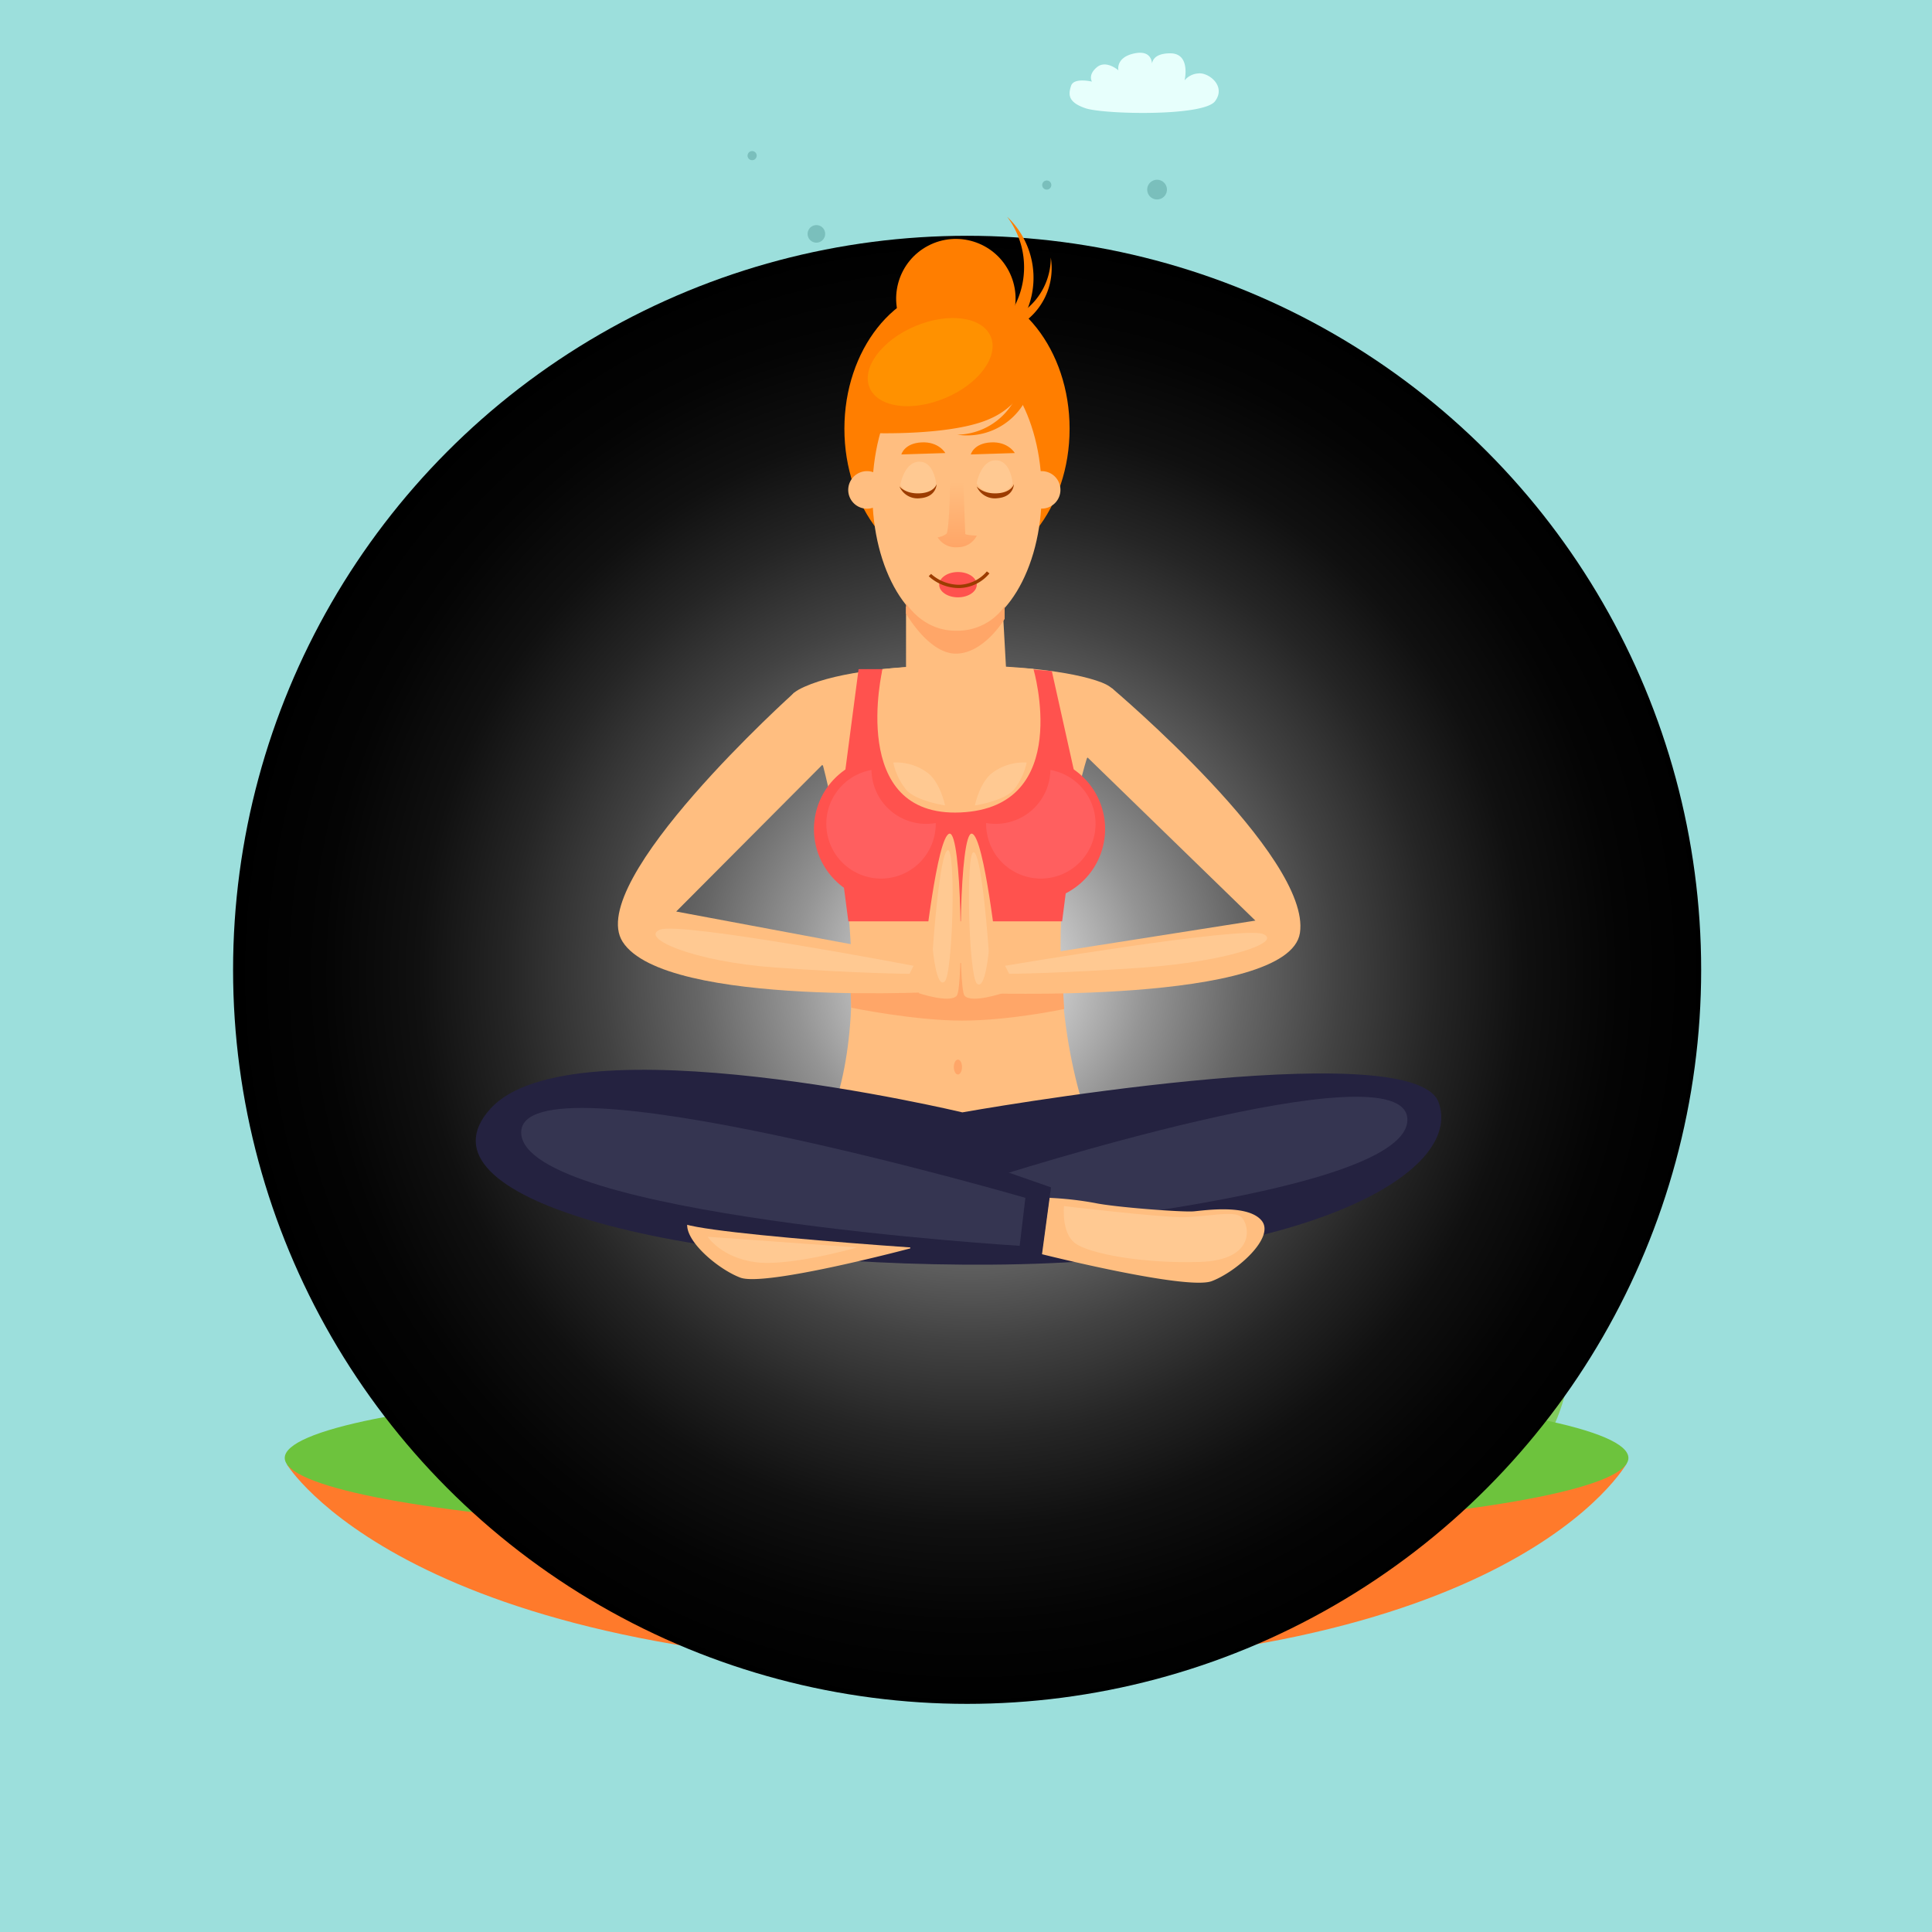 <svg xmlns="http://www.w3.org/2000/svg" xmlns:xlink="http://www.w3.org/1999/xlink" viewBox="0 0 500 500"><defs><style>.cls-1{isolation:isolate;}.cls-2{fill:#9cdfdc;}.cls-3{fill:#5db333;}.cls-4{fill:#83cc5e;}.cls-5{fill:#e7fffc;}.cls-6{fill:#ff7a2b;}.cls-7{fill:#6dc33d;}.cls-8{fill:#419f2a;}.cls-9{fill:#7abfbc;}.cls-10{mix-blend-mode:screen;fill:url(#radial-gradient);}.cls-11{fill:#ff7e00;}.cls-12{fill:#ffbe80;}.cls-13{fill:#242240;}.cls-14{fill:#353551;}.cls-15{fill:#ffa668;}.cls-16{fill:#ffc992;}.cls-17{fill:#ff524e;}.cls-18{fill:url(#linear-gradient);}.cls-19{fill:#9c3c00;}.cls-20{fill:#ff9100;}.cls-21{fill:#ff5f5f;}</style><radialGradient id="radial-gradient" cx="502.5" cy="503.9" r="381.39" gradientTransform="scale(0.5 0.5)" gradientUnits="userSpaceOnUse"><stop offset="0" stop-color="#fff"/><stop offset="0.12" stop-color="#c8c8c8"/><stop offset="0.24" stop-color="#949494"/><stop offset="0.37" stop-color="#666"/><stop offset="0.5" stop-color="#424242"/><stop offset="0.63" stop-color="#252525"/><stop offset="0.75" stop-color="#101010"/><stop offset="0.88" stop-color="#040404"/><stop offset="1"/></radialGradient><linearGradient id="linear-gradient" x1="247.74" y1="141.39" x2="247.39" y2="124.71" gradientUnits="userSpaceOnUse"><stop offset="0" stop-color="#ffa667"/><stop offset="1" stop-color="#ffbe80"/></linearGradient></defs><title>quiet</title><g class="cls-1"><g id="Layer_4" data-name="Layer 4"><rect class="cls-2" width="500" height="500"/><path class="cls-3" d="M154,366.7S136.44,342.28,143.63,338s8.62-5.11,8.62-5.11-14.95-24.51-2-29.11,23.57,6.9,23.57,6.9,10.36-9.2,20.85,1.44,5.46,53.43,5.46,53.43Z"/><path class="cls-3" d="M208.12,362.4S190.58,338,197.77,333.66s8.63-5.11,8.63-5.11-15-24.51-2-29.11,23.57,6.9,23.57,6.9,10.36-9.2,20.85,1.44,5.47,53.43,5.47,53.43Z"/><path class="cls-3" d="M297.77,359.55s-11-28-3-30.4,9.62-2.83,9.62-2.83-8.47-27.43,5.2-28.71,21.15,12.48,21.15,12.48,12.3-6.37,19.86,6.52-7.84,53.13-7.84,53.13Z"/><path class="cls-4" d="M107.23,369.68s-11.5-20.24-2.88-24.14,13.31,2.57,13.31,2.57-19.78-42.84-4-47.31,21.18,15.79,21.18,15.79,8.3-10.9,16.21-4.07,5,33,5,33,3.5-13.09,10.82-11.63,7.59,26.42,7.59,26.42l16.41-2.13s-38.7-51.79-30.8-72.15,24.17,0,24.17,0-8.17-22.11,6.63-22.27,14.18,27.59,14.18,27.59,4.54-10.13,12.82-7.61,7.82,75.14,7.82,75.14l13.2,2.15s-16.81-36.37-6-45.45,22.72,8,22.72,8S266.88,274.41,288.8,283s5.71,52.43,5.71,52.43,13.63-15.31,24.77-8.82,0,34.76,0,34.76S263.6,381.18,260,381.54s-102.45-.36-103.53,0S107.23,369.68,107.23,369.68Z"/><path class="cls-4" d="M331.37,363.3s-8.09-19.09,0-23.7,11.87,1.74,11.87,1.74-1.89-26.85,11.32-29.28,14.83,10.66,14.83,10.66-5.12-32.7,20.23-26.13-3.24,49-3.24,49,13.48-9.48,18.34,2.12-7,29.66-7,29.66Z"/><path class="cls-5" d="M125.32,118.23c3.58,1.73,30.93,2.12,35.89-.81S164,106,158.79,106.93s-5,3.42-5,3.42,4.07-10.2-3.9-10.27-8.14,5.07-8.14,5.07-1.47-5.47-5-3.52-4.23,6.34-4.23,6.34-1.3-3.43-5.53,0S121.74,116.51,125.32,118.23Z"/><path class="cls-5" d="M322.29,148.66c4.08,2.53,12.45,1.57,26.53,1.67s24.55-2.76,25.88-5.8-.19-10.58-6.47-9.86-6.85,2.23-6.85,2.23.95-11.36-4.95-10.53-5.51,8.87-5.51,8.87-3.81-9.8-12.76-7.87-8.38,11.83-8.38,11.83-2.94-4.92-8.32-3.13S318.22,146.13,322.29,148.66Z"/><path class="cls-5" d="M280.89,28c4.58,1.6,30.56,2.2,33.56-1.8s-1.8-7.59-4.4-7.19a5,5,0,0,0-3.48,1.79s1.68-7-3.71-7-4.72,3.4-4.72,3.4.56-4.4-4.46-3.4-4.24,4.4-4.24,4.4-3.17-2.8-5.57-.8-1.27,3.72-1.27,3.72-4.68-1.13-5.4,1.07S276.3,26.44,280.89,28Z"/><path class="cls-3" d="M338.26,360.07s-4-14.21,5.37-13.61,10.15,7.69,10.15,7.69,3.07-14.37,15.53-10.54,11.88,16.46,11.88,16.46,4-7.65,8.81-4.77,3.07,11.4,3.07,11.4l-31.81,6-23-12.67Z"/><path class="cls-3" d="M206.69,357.85s-20.77-12-11.43-18.25,16.24-.78,16.24-.78,10.64-15,26.45-8.44S250,346.46,250,346.46s8.35-6.13,12.23-.92,0,14.26,0,14.26l-55.55-1.95Z"/><path class="cls-3" d="M111.94,366.7s-6.88-13-1.33-16.24,10.14,1.2,10.14,1.2-6.32-13.59,5.37-14.75,15.78,9.55,15.78,9.55,2.42-7.83,8.56-5.12S157,351.76,157,351.76s5.94-2.39,9,0,2.11,10.64,2.11,10.64Z"/><path class="cls-3" d="M271.48,359.42S267.86,349,274.16,348s7.1,4,7.1,4,2-14.82,8-12,7.24,10.43,7.24,10.43,9.64-13.8,18.34-5.36,7.37,14.33,7.37,14.33Z"/><path class="cls-6" d="M74.25,379s31.38,51.84,174.43,52.41S421,378.72,421,378.72l-185.47-1.4Z"/><ellipse class="cls-7" cx="247.56" cy="377.32" rx="173.87" ry="20.22"/><ellipse class="cls-8" cx="247.24" cy="371.5" rx="89.02" ry="7.06"/><path class="cls-9" d="M213.55,60.52a2.27,2.27,0,1,1-2.26-2.26A2.26,2.26,0,0,1,213.55,60.52Z"/><path class="cls-9" d="M210.15,97.87A2.91,2.91,0,1,1,207.24,95,2.9,2.9,0,0,1,210.15,97.87Z"/><path class="cls-9" d="M302,49.06a2.55,2.55,0,1,1-2.55-2.54A2.55,2.55,0,0,1,302,49.06Z"/><circle class="cls-9" cx="203.04" cy="128.71" r="4.42" transform="translate(64.35 325.06) rotate(-87.14)"/><path class="cls-9" d="M293.37,78.65a1.7,1.7,0,1,1-1.7-1.7A1.7,1.7,0,0,1,293.37,78.65Z"/><path class="cls-9" d="M246.72,71.86a1.18,1.18,0,1,1-1.18-1.18A1.17,1.17,0,0,1,246.72,71.86Z"/><path class="cls-9" d="M313.29,104.24a1.18,1.18,0,1,1-1.17-1.17A1.17,1.17,0,0,1,313.29,104.24Z"/><path class="cls-9" d="M195.83,40.27a1.18,1.18,0,1,1-1.17-1.17A1.17,1.17,0,0,1,195.83,40.27Z"/><path class="cls-9" d="M272.08,47.89a1.18,1.18,0,1,1-1.18-1.18A1.17,1.17,0,0,1,272.08,47.89Z"/><circle class="cls-9" cx="289.97" cy="135.11" r="1.18"/><path class="cls-9" d="M212.46,149.4a1.18,1.18,0,1,1-1.17-1.17A1.17,1.17,0,0,1,212.46,149.4Z"/><path class="cls-9" d="M175.7,93.49a1.18,1.18,0,1,1-1.18-1.18A1.17,1.17,0,0,1,175.7,93.49Z"/><path class="cls-9" d="M292.84,116.71a2.87,2.87,0,1,1-2.87-2.86A2.88,2.88,0,0,1,292.84,116.71Z"/><path class="cls-9" d="M275.57,77a3.49,3.49,0,1,1-3.49-3.49A3.49,3.49,0,0,1,275.57,77Z"/><circle class="cls-10" cx="250.29" cy="250.99" r="189.97"/><ellipse class="cls-11" cx="247.67" cy="110.96" rx="29.14" ry="36.93"/><path class="cls-12" d="M206.67,178.49C198,183.22,213,198.18,213,198.18s16.31,60.31.63,93.83c9.6.2,63.09-.88,68.61,0-16.91-46.89-.94-95.79-.94-95.79s16-14.89,3.83-19.59C269.8,170.69,222.16,170.09,206.67,178.49Z"/><path class="cls-12" d="M269.59,127.49c0,20-9.87,36.19-22.06,36.19s-21.77-16.2-21.77-36.19,9.59-36.18,21.77-36.18S269.59,107.51,269.59,127.49Z"/><path class="cls-13" d="M249.06,287.88s-101.14-24.16-122.15-.94,48.52,40.9,129.74,40.35,122.29-23.77,115.66-42S249.06,287.88,249.06,287.88Z"/><path class="cls-12" d="M234.48,157v19.95s2,10.36,11.08,11.24c14.06,1.37,15-11.72,15-11.72L259.48,157Z"/><path class="cls-14" d="M256.66,304.88l1.81,13.46s106-9.26,105.76-28.61S256.66,304.88,256.66,304.88Z"/><path class="cls-12" d="M229.24,126.78a4.86,4.86,0,1,1-4.85-4.85A4.85,4.85,0,0,1,229.24,126.78Z"/><path class="cls-12" d="M274.44,126.78a4.85,4.85,0,1,1-4.85-4.85A4.85,4.85,0,0,1,274.44,126.78Z"/><path class="cls-15" d="M234.48,156.09s4.28,7.25,13.05,7.14A14.88,14.88,0,0,0,260,156.89v3.27s-5.13,8.73-12.33,9-13.2-10.39-13.2-10.39Z"/><path class="cls-12" d="M271.54,310l-2,14.56s37.57,9.44,44.05,7,16.44-11.32,12.94-15.64-14.56-2.7-17.53-2.43-20.49-1.07-25.61-2.15A86.41,86.41,0,0,0,271.54,310Z"/><path class="cls-12" d="M233.6,309.08l2,14s-37.57,10-44,7.57S175.06,319.33,178.56,315s14.56-2.69,17.53-2.42,20.49-1.08,25.62-2.16A86.18,86.18,0,0,1,233.6,309.08Z"/><path class="cls-13" d="M235.33,294.49,272,307.29l-2.4,17.8s-80.1-4.72-92.23-8.23S196,286.3,196,286.3Z"/><path class="cls-14" d="M265.37,310l-1.48,12.42s-128.27-7.81-129-29.18S265.37,310,265.37,310Z"/><path class="cls-16" d="M275.36,312.14S299.44,315,305.92,315s13.3-1.89,15.36,0,4,11.14-10.84,11.59-28.61-2.15-32.21-4.85S275.36,312.14,275.36,312.14Z"/><path class="cls-16" d="M183.15,320.07l38.64,2.77s-17.34,5-26.24,3.82S183.15,320.07,183.15,320.07Z"/><circle class="cls-17" cx="229.35" cy="214.57" r="18.7" transform="translate(-84.55 204.1) rotate(-41.18)"/><circle class="cls-17" cx="267.31" cy="214.57" r="18.7" transform="translate(-5.89 421.58) rotate(-75.91)"/><path class="cls-11" d="M271.94,66.69a17.18,17.18,0,0,1-33.36,5.78,17.57,17.57,0,0,1-.77-3,17.18,17.18,0,1,0,34.13-2.83Z"/><path class="cls-11" d="M250,78.33a17.18,17.18,0,0,1,.74,33.85,16.59,16.59,0,0,1-3,.32A17.18,17.18,0,1,0,250,78.33Z"/><path class="cls-11" d="M260.69,56.15a21.7,21.7,0,0,1-29.27,31.16,22.2,22.2,0,0,1-3-2.39,21.7,21.7,0,1,0,32.29-28.77Z"/><circle class="cls-11" cx="247.38" cy="77.27" r="15.45" transform="translate(-7.53 124.08) rotate(-27.75)"/><path class="cls-11" d="M267.44,94.49a19.13,19.13,0,0,1-11,13.78c-9.82,4.59-30.68,3.81-30.68,3.81L233,91.31l11.65-5.79Z"/><path class="cls-18" d="M245.94,123.09s-.23,14.36-1,15.06a5.51,5.51,0,0,1-2.29.92,5.58,5.58,0,0,0,5.27,2.55,5.48,5.48,0,0,0,4.88-3s-3-.12-3-.46-.54-15.06-.54-15.06Z"/><path class="cls-11" d="M233.27,117.61s.72-2.88,5.21-3.12,6.17,2.76,6.17,2.76Z"/><path class="cls-11" d="M251.24,117.61s.72-2.88,5.21-3.12,6.18,2.76,6.18,2.76Z"/><path class="cls-16" d="M233,125.49s1-6,4.94-6,4.37,6,4.37,6a5,5,0,0,1-4.73,2.6A5.66,5.66,0,0,1,233,125.49Z"/><path class="cls-16" d="M252.76,125.13s1-6,4.94-6,4.37,6,4.37,6a5,5,0,0,1-4.73,2.6A5.66,5.66,0,0,1,252.76,125.13Z"/><path class="cls-19" d="M252.76,125.88s1.54,2,5.31,1.79,4.32-2.39,4.32-2.39,0,3.29-4.2,3.65A5.12,5.12,0,0,1,252.76,125.88Z"/><path class="cls-19" d="M232.77,125.88s1.53,2,5.31,1.79,4.31-2.39,4.31-2.39,0,3.29-4.19,3.65A5.11,5.11,0,0,1,232.77,125.88Z"/><path class="cls-17" d="M252.79,151.32c0,1.8-2.18,3.27-4.87,3.27s-4.86-1.47-4.86-3.27,2.18-3.28,4.86-3.28S252.79,149.51,252.79,151.32Z"/><path class="cls-19" d="M248.35,152.19a11.62,11.62,0,0,1-8-3.07l.61-.59a11,11,0,0,0,7.38,2.81h.06a9.84,9.84,0,0,0,7-3.46l.67.52a10.46,10.46,0,0,1-7.67,3.79Z"/><polygon class="cls-17" points="218.16 227.82 219.55 238.44 274.88 238.44 276.64 224.7 244.5 212.76 220.61 220.55 218.16 227.82"/><path class="cls-17" d="M228.4,173.17s-5.63,36.25,19.52,35.58,18.13-35.58,18.13-35.58l6.16.51,8.07,36.24-33,9.35-30.08-8,5-38.09Z"/><path class="cls-12" d="M228.4,173.17s-9.12,38.43,20.21,37.09,18.84-37.15,18.84-37.15-13.16-1-21.51-.93S228.4,173.17,228.4,173.17Z"/><path class="cls-20" d="M244.66,103c-8.66,3.66-17.43,2.47-19.6-2.65s3.09-12.25,11.74-15.92,17.43-2.47,19.6,2.66S253.31,99.38,244.66,103Z"/><path class="cls-21" d="M239.69,213.21a14.15,14.15,0,0,1-14.15-13.94,14.16,14.16,0,1,0,16.63,13.94,1.48,1.48,0,0,0,0-.21A14.36,14.36,0,0,1,239.69,213.21Z"/><path class="cls-21" d="M257.69,213.21a14.15,14.15,0,0,0,14.15-13.94,14.16,14.16,0,1,1-16.63,13.94,1.48,1.48,0,0,1,0-.21A14.36,14.36,0,0,0,257.69,213.21Z"/><ellipse class="cls-15" cx="247.91" cy="276.15" rx="1.06" ry="1.93"/><path class="cls-16" d="M231.18,197.35a13.55,13.55,0,0,1,9,2.75c3.22,2.53,4.39,8.34,4.39,8.34s-7.54-1.12-10.09-4.09A16.79,16.79,0,0,1,231.18,197.35Z"/><path class="cls-16" d="M265.7,197.35a13.55,13.55,0,0,0-9,2.75c-3.22,2.53-4.39,8.34-4.39,8.34s7.54-1.12,10.1-4.09A16.85,16.85,0,0,0,265.7,197.35Z"/><path class="cls-15" d="M219.87,249.44l54.85-.45.69,12.14s-14,3-26.45,3-28.66-3.34-28.66-3.34Z"/><path class="cls-12" d="M205.57,179.24s-54.44,48.87-44.43,64.5c11.05,17.24,84.8,12.81,84.8,12.81v-7.38L175,235.9l42.17-42.34Z"/><path class="cls-12" d="M287.75,178.09s51.68,43.58,48.67,63.36C333.57,260.12,252.79,257,252.79,257v-7.41l72.1-11.34L278.34,193Z"/><path class="cls-16" d="M260.11,249.94s61.45-10.38,66.76-8.22-9.72,7.15-31,8.68-34.7,1.62-34.7,1.62Z"/><path class="cls-16" d="M236.43,249.94s-60.34-11.49-65.64-9.34,8.6,8.27,29.9,9.8,34.7,1.62,34.7,1.62Z"/><path class="cls-12" d="M239.08,248s3.42-31.68,6.64-32.25,3.61,39.83,1.9,41.92-9.85-.64-9.85-.64Z"/><path class="cls-12" d="M258.16,248s-3.42-31.68-6.64-32.25-3.61,39.83-1.9,41.92,9.85-.64,9.85-.64Z"/><path class="cls-16" d="M255.89,246.17s-1.72-25-3.87-25.61-1.34,32.09.81,34S255.89,246.17,255.89,246.17Z"/><path class="cls-16" d="M241.41,245.64s1.72-25,3.87-25.61,1.34,32.09-.81,34S241.41,245.64,241.41,245.64Z"/></g></g></svg>